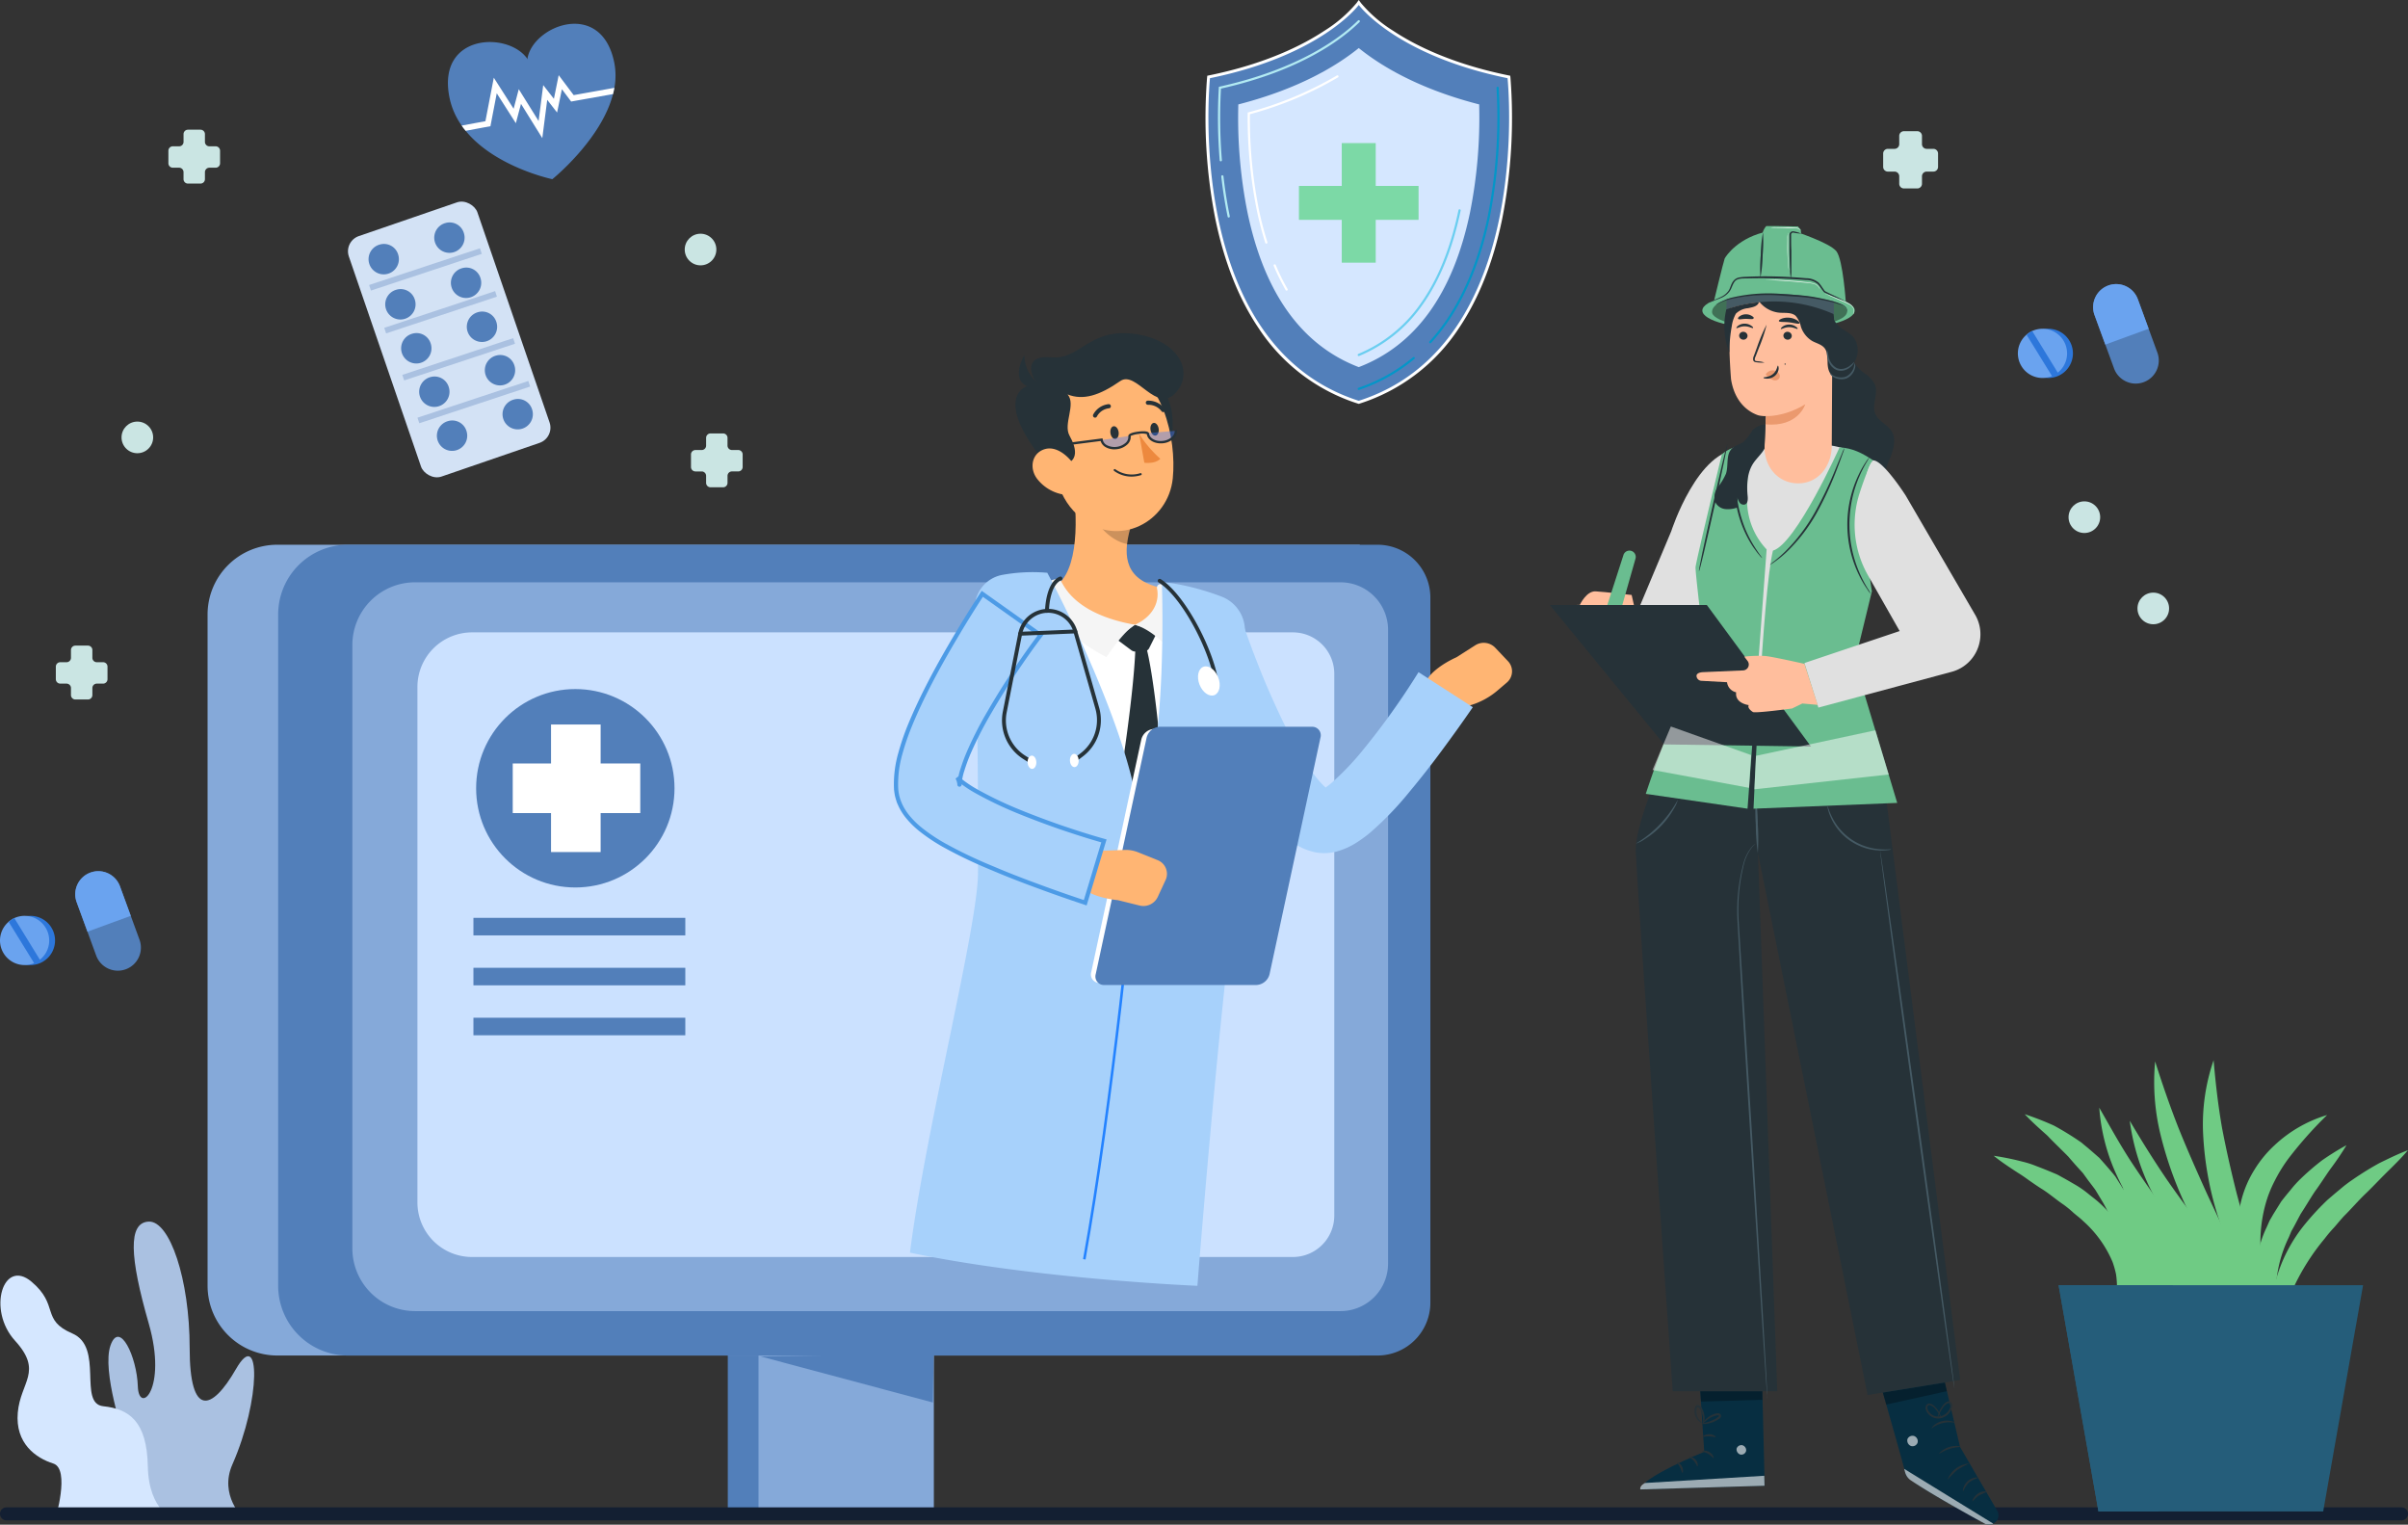 <svg xmlns="http://www.w3.org/2000/svg" width="570.002" height="360.852" viewBox="0 0 570.002 360.852">
  <rect x="0" y="0" width="570.002" height="360.852" fill="#333333" stroke="none"/>
  <g id="occucare_ecuador_1" transform="translate(2014.004 -1606.776)">
    <g id="Occucare_Brunei_1" transform="translate(408 1565.687)">
      <g id="Occucare_Spain_3" transform="translate(-2422 46.717)">
        <g id="Group_276258" data-name="Group 276258">
          <g id="Group_276243" data-name="Group 276243" transform="translate(49.132 123.295)">
            <g id="Group_276241" data-name="Group 276241">
              <g id="Group_276240" data-name="Group 276240">
                <g id="Group_276237" data-name="Group 276237">
                  <path id="Path_98498" data-name="Path 98498" d="M269.215,417.6h-41.5V364.781l41.8,9.483Z" transform="translate(-104.573 -187.225)" fill="#527fba"/>
                  <rect id="Rectangle_151468" data-name="Rectangle 151468" width="41.504" height="52.823" transform="translate(130.414 177.556)" fill="#85a9d9"/>
                  <path id="Rectangle_151469" data-name="Rectangle 151469" d="M16.508,0H272.741V191.889H16.508A16.508,16.508,0,0,1,0,175.381V16.508A16.508,16.508,0,0,1,16.508,0Z" fill="#85a9d9"/>
                  <path id="Rectangle_151470" data-name="Rectangle 151470" d="M16.508,0H260.227a12.514,12.514,0,0,1,12.514,12.514V179.375a12.514,12.514,0,0,1-12.514,12.514H16.508A16.508,16.508,0,0,1,0,175.381V16.508A16.508,16.508,0,0,1,16.508,0Z" transform="translate(16.709)" fill="#527fba"/>
                  <path id="Rectangle_151471" data-name="Rectangle 151471" d="M14.839,0H233.912a11.249,11.249,0,0,1,11.249,11.249V161.236a11.249,11.249,0,0,1-11.249,11.249H14.839A14.839,14.839,0,0,1,0,157.646V14.839A14.839,14.839,0,0,1,14.839,0Z" transform="translate(34.273 8.894)" fill="#85a9d9"/>
                  <path id="Rectangle_151472" data-name="Rectangle 151472" d="M12.925,0H207.231a9.8,9.8,0,0,1,9.8,9.8V138.031a9.8,9.8,0,0,1-9.8,9.8H12.925A12.925,12.925,0,0,1,0,134.9V12.925A12.925,12.925,0,0,1,12.925,0Z" transform="translate(49.674 20.743)" fill="#cbe1ff"/>
                  <path id="Path_98499" data-name="Path 98499" d="M235.326,379.149l40.83,10.915.2-11.521Z" transform="translate(-104.48 -187.057)" fill="#527fba"/>
                  <g id="Group_276236" data-name="Group 276236" transform="translate(63.57 34.159)">
                    <circle id="Ellipse_3859" data-name="Ellipse 3859" cx="23.479" cy="23.479" r="23.479" transform="translate(0 0)" fill="#527fba"/>
                    <path id="Path_98500" data-name="Path 98500" d="M207.61,240.622h-9.384V231.4h-11.74v9.224h-9.064v11.74h9.064v9.224h11.74v-9.224h9.384Z" transform="translate(-168.757 -223.013)" fill="#fff"/>
                  </g>
                  <rect id="Rectangle_151473" data-name="Rectangle 151473" width="50.153" height="4.153" transform="translate(62.931 88.306)" fill="#527fba"/>
                  <rect id="Rectangle_151474" data-name="Rectangle 151474" width="50.153" height="4.153" transform="translate(62.931 100.125)" fill="#527fba"/>
                  <rect id="Rectangle_151475" data-name="Rectangle 151475" width="50.153" height="4.153" transform="translate(62.931 111.945)" fill="#527fba"/>
                </g>
              </g>
            </g>
          </g>
          <g id="Group_276244" data-name="Group 276244" transform="translate(13.214 9.07)">
            <path id="Path_98524" data-name="Path 98524" d="M419.165,174.5H417.68a1.048,1.048,0,0,1-1.048-1.048v-1.834a1.048,1.048,0,0,0-1.048-1.048h-2.97a1.048,1.048,0,0,0-1.048,1.048v1.834a1.048,1.048,0,0,1-1.048,1.048h-1.485a1.049,1.049,0,0,0-1.049,1.048v2.97a1.048,1.048,0,0,0,1.049,1.048h1.485a1.049,1.049,0,0,1,1.048,1.049v1.659a1.048,1.048,0,0,0,1.048,1.048h2.97a1.048,1.048,0,0,0,1.048-1.048v-1.659a1.049,1.049,0,0,1,1.048-1.049h1.486a1.048,1.048,0,0,0,1.048-1.048v-2.97a1.048,1.048,0,0,0-1.049-1.048Z" transform="translate(-93.158 -122.915)" fill="#cae5e3"/>
            <path id="Path_98525" data-name="Path 98525" d="M663.816,90.422h-1.578a1.114,1.114,0,0,1-1.114-1.114V87.36a1.113,1.113,0,0,0-1.113-1.114h-3.156a1.113,1.113,0,0,0-1.114,1.114v1.949a1.114,1.114,0,0,1-1.114,1.114H653.05a1.114,1.114,0,0,0-1.114,1.114v3.156a1.114,1.114,0,0,0,1.114,1.114h1.578a1.114,1.114,0,0,1,1.114,1.113v1.764a1.114,1.114,0,0,0,1.114,1.114h3.156a1.114,1.114,0,0,0,1.113-1.114V96.919a1.114,1.114,0,0,1,1.114-1.113h1.578a1.114,1.114,0,0,0,1.114-1.114V91.536a1.114,1.114,0,0,0-1.115-1.114Z" transform="translate(-219.387 -69.893)" fill="#cae5e3"/>
            <path id="Path_98526" data-name="Path 98526" d="M64.92,296.892H63.435a1.048,1.048,0,0,1-1.048-1.048V294.01a1.048,1.048,0,0,0-1.048-1.048h-2.97a1.048,1.048,0,0,0-1.048,1.048v1.834a1.048,1.048,0,0,1-1.048,1.048H54.787a1.049,1.049,0,0,0-1.048,1.049v2.969a1.048,1.048,0,0,0,1.048,1.048h1.486a1.049,1.049,0,0,1,1.048,1.049v1.659a1.048,1.048,0,0,0,1.048,1.048h2.97a1.048,1.048,0,0,0,1.048-1.048v-1.659a1.049,1.049,0,0,1,1.048-1.049H64.92a1.048,1.048,0,0,0,1.048-1.048v-2.969a1.048,1.048,0,0,0-1.048-1.049Z" transform="translate(-53.739 -154.862)" fill="#cae5e3"/>
            <path id="Path_98528" data-name="Path 98528" d="M161.449,394.078h-1.485a1.049,1.049,0,0,1-1.049-1.048V391.2a1.049,1.049,0,0,0-1.048-1.049H154.9a1.049,1.049,0,0,0-1.049,1.049v1.834a1.048,1.048,0,0,1-1.048,1.048h-1.485a1.048,1.048,0,0,0-1.048,1.048v2.97a1.048,1.048,0,0,0,1.048,1.048H152.8a1.048,1.048,0,0,1,1.048,1.048v1.659A1.049,1.049,0,0,0,154.9,402.9h2.969a1.049,1.049,0,0,0,1.048-1.049v-1.659a1.049,1.049,0,0,1,1.049-1.048h1.485A1.048,1.048,0,0,0,162.5,398.1v-2.97a1.048,1.048,0,0,0-1.051-1.052Z" transform="translate(0.078 -302.27)" fill="#cae5e3"/>
            <path id="Path_98529" data-name="Path 98529" d="M89.536,138.464H88.052A1.049,1.049,0,0,1,87,137.416v-1.834a1.048,1.048,0,0,0-1.048-1.048H82.986a1.049,1.049,0,0,0-1.049,1.048v1.834a1.048,1.048,0,0,1-1.048,1.048H79.4a1.049,1.049,0,0,0-1.049,1.049v2.969A1.049,1.049,0,0,0,79.4,143.53h1.485a1.049,1.049,0,0,1,1.048,1.049v1.659a1.049,1.049,0,0,0,1.049,1.048h2.969A1.048,1.048,0,0,0,87,146.239V144.58a1.049,1.049,0,0,1,1.049-1.049h1.485a1.048,1.048,0,0,0,1.048-1.048v-2.969A1.049,1.049,0,0,0,89.536,138.464Z" transform="translate(-51.708 -118.536)" fill="#cae5e3"/>
            <circle id="Ellipse_3864" data-name="Ellipse 3864" cx="3.743" cy="3.743" r="3.743" transform="translate(15.55 85.081)" fill="#cae5e3"/>
            <circle id="Ellipse_3865" data-name="Ellipse 3865" cx="3.743" cy="3.743" r="3.743" transform="translate(148.865 40.617)" fill="#cae5e3"/>
            <path id="Path_98530" data-name="Path 98530" d="M378.485,132.967a3.743,3.743,0,1,1-3.742-3.742,3.743,3.743,0,0,1,3.742,3.742Z" transform="translate(-88.509 -117.891)" fill="#cae5e3"/>
            <circle id="Ellipse_3866" data-name="Ellipse 3866" cx="3.743" cy="3.743" r="3.743" transform="translate(492.747 125.559)" fill="#cae5e3"/>
            <circle id="Ellipse_3867" data-name="Ellipse 3867" cx="3.743" cy="3.743" r="3.743" transform="translate(476.433 103.961)" fill="#cae5e3"/>
            <circle id="Ellipse_3868" data-name="Ellipse 3868" cx="3.743" cy="3.743" r="3.743" transform="translate(320.5 0)" fill="#cae5e3"/>
          </g>
          <g id="Group_276256" data-name="Group 276256">
            <g id="Group_276250" data-name="Group 276250" transform="translate(81.339 41.039)">
              <rect id="Rectangle_151491" data-name="Rectangle 151491" width="32.166" height="60.169" rx="3.805" transform="matrix(0.946, -0.325, 0.325, 0.946, 0, 10.442)" fill="#d3e2f5"/>
              <rect id="Rectangle_151492" data-name="Rectangle 151492" width="27.642" height="1.386" transform="translate(6.027 20.785) rotate(-18.319)" fill="#aac1e1"/>
              <rect id="Rectangle_151493" data-name="Rectangle 151493" width="27.642" height="1.386" transform="translate(9.613 30.918) rotate(-18.319)" fill="#aac1e1"/>
              <rect id="Rectangle_151494" data-name="Rectangle 151494" width="27.642" height="1.386" transform="translate(13.888 42.055) rotate(-18.319)" fill="#aac1e1"/>
              <rect id="Rectangle_151495" data-name="Rectangle 151495" width="27.642" height="1.386" transform="translate(17.474 52.189) rotate(-18.319)" fill="#aac1e1"/>
              <path id="Path_98532" data-name="Path 98532" d="M106.4,109.559a3.59,3.59,0,1,1-4.331-2.424,3.511,3.511,0,0,1,4.331,2.424Z" transform="translate(-93.478 -95.935)" fill="#527fba"/>
              <path id="Path_98533" data-name="Path 98533" d="M124.1,103.763a3.59,3.59,0,1,1-4.331-2.424,3.511,3.511,0,0,1,4.331,2.424Z" transform="translate(-95.628 -95.231)" fill="#527fba"/>
              <path id="Path_98534" data-name="Path 98534" d="M110.893,121.723a3.59,3.59,0,1,1-4.331-2.425,3.511,3.511,0,0,1,4.331,2.425Z" transform="translate(-94.023 -97.413)" fill="#527fba"/>
              <path id="Path_98535" data-name="Path 98535" d="M128.586,115.927a3.59,3.59,0,1,1-4.331-2.425A3.512,3.512,0,0,1,128.586,115.927Z" transform="translate(-96.173 -96.709)" fill="#527fba"/>
              <path id="Path_98536" data-name="Path 98536" d="M115.179,133.572a3.59,3.59,0,1,1-4.332-2.424,3.511,3.511,0,0,1,4.332,2.424Z" transform="translate(-94.544 -98.853)" fill="#527fba"/>
              <path id="Path_98537" data-name="Path 98537" d="M132.872,127.776a3.59,3.59,0,1,1-4.332-2.424,3.511,3.511,0,0,1,4.332,2.424Z" transform="translate(-96.694 -98.149)" fill="#527fba"/>
              <path id="Path_98538" data-name="Path 98538" d="M120.037,145.273a3.59,3.59,0,1,1-4.331-2.424,3.512,3.512,0,0,1,4.331,2.424Z" transform="translate(-95.134 -100.275)" fill="#527fba"/>
              <path id="Path_98539" data-name="Path 98539" d="M137.73,139.477a3.59,3.59,0,1,1-4.331-2.424A3.511,3.511,0,0,1,137.73,139.477Z" transform="translate(-97.284 -99.57)" fill="#527fba"/>
              <path id="Path_98540" data-name="Path 98540" d="M124.811,157.119a3.59,3.59,0,1,1-4.332-2.424,3.511,3.511,0,0,1,4.332,2.424Z" transform="translate(-95.714 -101.714)" fill="#527fba"/>
              <path id="Path_98541" data-name="Path 98541" d="M142.5,151.323a3.59,3.59,0,1,1-4.332-2.425,3.511,3.511,0,0,1,4.332,2.425Z" transform="translate(-97.864 -101.01)" fill="#527fba"/>
            </g>
            <g id="Group_276252" data-name="Group 276252" transform="translate(0 200.56)">
              <path id="Path_98542" data-name="Path 98542" d="M67.923,258.4a5.822,5.822,0,1,1-5.822-5.822,5.822,5.822,0,0,1,5.822,5.822Z" transform="translate(-54.895 -242.006)" fill="#2d77db"/>
              <path id="Path_98543" data-name="Path 98543" d="M66.348,258.4a5.79,5.79,0,0,1-2.42,4.716,5.149,5.149,0,0,1-1.381.741,5.6,5.6,0,0,1-2.021.365,5.817,5.817,0,0,1-4.051-10,5.685,5.685,0,0,1,1.272-.948,5.833,5.833,0,0,1,8.6,5.123Z" transform="translate(-54.704 -242.006)" fill="#6aa3ef"/>
              <path id="Path_98544" data-name="Path 98544" d="M64.58,263.271a5.121,5.121,0,0,1-1.391.762l-6.113-9.916a5.774,5.774,0,0,1,1.281-.976Z" transform="translate(-54.992 -242.074)" fill="#2d77db"/>
              <g id="Group_276251" data-name="Group 276251" transform="translate(17.809)">
                <path id="Path_98545" data-name="Path 98545" d="M85.565,244.126l4.645,12.692a5.461,5.461,0,0,1-10.256,3.753L75.31,247.878a5.46,5.46,0,1,1,10.256-3.752Z" transform="translate(-74.977 -240.544)" fill="#527fba"/>
                <path id="Path_98546" data-name="Path 98546" d="M85.565,244.126l2.556,6.982-10.256,3.753-2.556-6.983a5.46,5.46,0,1,1,10.256-3.752Z" transform="translate(-74.977 -240.544)" fill="#6aa3ef"/>
              </g>
            </g>
            <g id="Group_276255" data-name="Group 276255" transform="translate(106.026)">
              <path id="Path_98552" data-name="Path 98552" d="M606.116,85.716c-.049.243-.1.494-.153.737a1.111,1.111,0,0,1-.035.16c-.042.194-.091.389-.139.577-2.768,10.814-14.362,20.147-14.362,20.147s-13.485-2.81-20.523-11.455c-.174-.2-.334-.41-.494-.618a.746.746,0,0,0-.062-.076c-.133-.181-.257-.362-.383-.543a17.526,17.526,0,0,1-2.941-6.9c-2.823-15.021,14.249-15.39,18.575-8.762l-.048-.271c1.391-7.817,17.511-14.007,20.537,1.05a16.022,16.022,0,0,1,.028,5.954Z" transform="translate(-566.711 -70.555)" fill="#527fba"/>
              <path id="Path_98553" data-name="Path 98553" d="M576.763,96.972l-.083.431-5.765,1.071-.063-.076Z" transform="translate(-567.214 -73.765)" fill="#ff969c"/>
              <path id="Path_98554" data-name="Path 98554" d="M579.236,87.171l4.548,7.114-.723.174L578.325,95.6l-.744.181Z" transform="translate(-568.032 -72.574)" fill="#527fba"/>
              <path id="Path_98555" data-name="Path 98555" d="M584.642,95.267l.1-.021-.035.125Z" transform="translate(-568.89 -73.555)" fill="#ff969c"/>
              <path id="Path_98556" data-name="Path 98556" d="M585.935,90.148l2.267,3.644-.709.174-1.975.473-.765.188Z" transform="translate(-568.903 -72.936)" fill="#527fba"/>
              <path id="Path_98557" data-name="Path 98557" d="M591.2,93.583l.716-.174-.633,4.952-2.6-4.173.716-.174Z" transform="translate(-569.381 -73.332)" fill="#527fba"/>
              <path id="Path_98558" data-name="Path 98558" d="M592.854,89.055l2.427,3.123-.737.181-1.453.348-.73.174Z" transform="translate(-569.828 -72.803)" fill="#527fba"/>
              <path id="Path_98559" data-name="Path 98559" d="M609.449,88.524l-8.784,2.114-4.221,1.022-.751.181,1.134-5.557L599.7,90.11l9.785-1.746Z" transform="translate(-570.233 -72.466)" fill="#527fba"/>
              <path id="Path_98560" data-name="Path 98560" d="M606.378,88.3c-.042.194-.091.389-.139.577L597.6,90.413l-1.273.23-2.191-2.928-.758,3.72L593,93.24l-1.127-1.446-1.21-1.558-.243,1.906L589.5,99.3l-3.749-6.03-1.293-2.086-.682,2.559-.536,2.024-1.05-1.641-3.471-5.439-1.265,6.579-.23,1.21-5.869,1.092c-.174-.2-.334-.41-.494-.618l-.062-.076c-.133-.181-.257-.362-.383-.543l5.62-1.043L578.018,85l4.694,7.35,1.217-4.631,3.248,5.209,1.446,2.323.355-2.754.737-5.744L592.247,90l1.133-5.6,3.547,4.722,9.639-1.724c-.049.243-.1.494-.153.737Z" transform="translate(-567.161 -72.237)" fill="#fff"/>
            </g>
            <g id="Group_276260" data-name="Group 276260" transform="translate(477.655 61.611)">
              <path id="Path_98542-2" data-name="Path 98542" d="M67.923,258.4a5.822,5.822,0,1,1-5.822-5.822,5.822,5.822,0,0,1,5.822,5.822Z" transform="translate(-54.895 -242.006)" fill="#2d77db"/>
              <path id="Path_98543-2" data-name="Path 98543" d="M66.348,258.4a5.79,5.79,0,0,1-2.42,4.716,5.149,5.149,0,0,1-1.381.741,5.6,5.6,0,0,1-2.021.365,5.817,5.817,0,0,1-4.051-10,5.685,5.685,0,0,1,1.272-.948,5.833,5.833,0,0,1,8.6,5.123Z" transform="translate(-54.704 -242.006)" fill="#6aa3ef"/>
              <path id="Path_98544-2" data-name="Path 98544" d="M64.58,263.271a5.121,5.121,0,0,1-1.391.762l-6.113-9.916a5.774,5.774,0,0,1,1.281-.976Z" transform="translate(-54.992 -242.074)" fill="#2d77db"/>
              <g id="Group_276251-2" data-name="Group 276251" transform="translate(17.809)">
                <path id="Path_98545-2" data-name="Path 98545" d="M85.565,244.126l4.645,12.692a5.461,5.461,0,0,1-10.256,3.753L75.31,247.878a5.46,5.46,0,1,1,10.256-3.752Z" transform="translate(-74.977 -240.544)" fill="#527fba"/>
                <path id="Path_98546-2" data-name="Path 98546" d="M85.565,244.126l2.556,6.982-10.256,3.753-2.556-6.983a5.46,5.46,0,1,1,10.256-3.752Z" transform="translate(-74.977 -240.544)" fill="#6aa3ef"/>
              </g>
            </g>
          </g>
          <g id="Group_276257" data-name="Group 276257" transform="translate(0.092 283.487)">
            <path id="Path_98561" data-name="Path 98561" d="M85.873,348.768s-5.381-15.714-3.228-21.741,6.242,2.8,6.457,9.687,7.1.861,2.583-14.853-4.951-23.894,0-24.109,9.687,13.561,9.687,29.921,5.166,15.068,10.978,4.951,5.9,7.273-.861,22.6c-3.229,7.319,2.583,12.7,2.583,12.7H93.408Z" transform="translate(-56.574 -297.749)" fill="#aac1e1"/>
            <path id="Path_98562" data-name="Path 98562" d="M51.742,377.249H80.156s-6.243-1.938-6.458-12.7-4.52-13.561-10.548-14.207.215-13.992-7.319-17.221-3.014-6.673-9.687-12.27S35.6,327.523,42.27,334.842s1.292,9.687.646,17.005,4.3,10.763,8.4,12.055S51.742,377.249,51.742,377.249Z" transform="translate(-38.802 -306.641)" fill="#d5e7ff"/>
          </g>
        </g>
        <path id="Path_97857" data-name="Path 97857" d="M648.5,1852.33H81.5a1.525,1.525,0,0,0-1.5,1.537h0a1.525,1.525,0,0,0,1.5,1.537h567a1.538,1.538,0,0,0,0-3.075Z" transform="translate(-80.003 -1501.205)" fill="#131f32"/>
      </g>
      <g id="Layer_6" data-name="Layer 6" transform="translate(-2136.648 41.089)">
        <g id="Group_17833" data-name="Group 17833">
          <g id="Group_17821" data-name="Group 17821">
            <path id="Path_196323" data-name="Path 196323" d="M739.77,273.243a43.705,43.705,0,0,1-23.3-17.7c-4.679-6.925-8.111-15.587-10.2-25.746a123.51,123.51,0,0,1-1.956-33.275l.026-.254.25-.051c26.034-5.32,34.922-17.076,35.007-17.194l.281-.382.281.382c.087.118,8.975,11.874,35.007,17.194l.25.051.026.254a123.326,123.326,0,0,1-1.956,33.275c-2.091,10.158-5.523,18.82-10.2,25.746a43.7,43.7,0,0,1-23.3,17.7l-.106.033Z" transform="translate(-703.596 -178.053)" fill="#527fba"/>
            <path id="Path_196324" data-name="Path 196324" d="M739.155,178.014s8.721,11.914,35.22,17.329c0,0,6.541,63-35.22,76.356-41.761-13.357-35.22-76.356-35.22-76.356C730.435,189.928,739.155,178.014,739.155,178.014Zm0-1.173-.56.763h0a31.989,31.989,0,0,1-7.577,6.519c-4.955,3.283-13.7,7.776-27.222,10.54l-.5.1-.055.506a123.758,123.758,0,0,0,1.96,33.381c2.1,10.2,5.55,18.907,10.254,25.87a44.046,44.046,0,0,0,23.485,17.839l.212.068.212-.068a44.05,44.05,0,0,0,23.485-17.839c4.706-6.964,8.156-15.667,10.256-25.869a123.768,123.768,0,0,0,1.96-33.381l-.053-.508-.5-.1c-13.525-2.764-22.269-7.257-27.221-10.54a32.021,32.021,0,0,1-7.577-6.519l-.562-.763Z" transform="translate(-702.875 -176.84)" fill="#fff"/>
          </g>
          <g id="Group_17824" data-name="Group 17824" transform="translate(36.018 20.5)">
            <g id="Group_17822" data-name="Group 17822" transform="translate(16.919)">
              <path id="Path_196325" data-name="Path 196325" d="M865.545,300.487a.261.261,0,0,1-.192-.437,45.389,45.389,0,0,0,4.1-5.206c4.429-6.535,7.693-14.76,9.7-24.446a121.046,121.046,0,0,0,2.076-30.388.262.262,0,0,1,.522-.033,121.482,121.482,0,0,1-2.086,30.527c-2.021,9.753-5.313,18.041-9.779,24.633a45.859,45.859,0,0,1-4.153,5.266A.26.26,0,0,1,865.545,300.487Z" transform="translate(-865.283 -239.731)" fill="#0396c8"/>
            </g>
            <g id="Group_17823" data-name="Group 17823" transform="translate(0 63.99)">
              <path id="Path_196326" data-name="Path 196326" d="M813.639,443.847a.261.261,0,0,1-.084-.508,40.039,40.039,0,0,0,12.913-7.23.261.261,0,1,1,.335.4,40.547,40.547,0,0,1-13.081,7.324.256.256,0,0,1-.083.014Z" transform="translate(-813.377 -436.048)" fill="#0396c8"/>
            </g>
          </g>
          <g id="Group_17827" data-name="Group 17827" transform="translate(2.949 4.782)">
            <g id="Group_17825" data-name="Group 17825" transform="translate(0.781 36.7)">
              <path id="Path_196327" data-name="Path 196327" d="M716.082,314.1a.261.261,0,0,1-.255-.208c-.626-3.023-1.133-6.219-1.506-9.5a.261.261,0,1,1,.519-.059c.371,3.265.875,6.445,1.5,9.453a.261.261,0,0,1-.2.308A.266.266,0,0,1,716.082,314.1Z" transform="translate(-714.32 -304.102)" fill="#b2ebf3"/>
            </g>
            <g id="Group_17826" data-name="Group 17826">
              <path id="Path_196328" data-name="Path 196328" d="M712.595,224.917a.261.261,0,0,1-.261-.24,124.527,124.527,0,0,1-.209-17.2l.012-.2.192-.043c18.928-4.211,28.638-11.612,32.741-15.65a.261.261,0,1,1,.366.372c-4.129,4.063-13.872,11.5-32.8,15.743a124.33,124.33,0,0,0,.22,16.934.261.261,0,0,1-.239.281Z" transform="translate(-711.923 -191.51)" fill="#b2ebf3"/>
            </g>
          </g>
          <path id="Path_196329" data-name="Path 196329" d="M755.139,287.237c-13.548-5.179-22.423-17.566-26.393-36.856a114.358,114.358,0,0,1-2.119-25.32c14.426-3.7,23.406-9.21,28.512-13.344,5.1,4.132,14.084,9.645,28.5,13.342a114.669,114.669,0,0,1-2.185,25.678C777.45,269.824,768.6,282.091,755.139,287.237Z" transform="translate(-718.859 -200.349)" fill="#d5e7ff"/>
          <g id="Group_17830" data-name="Group 17830" transform="translate(9.981 17.836)">
            <g id="Group_17828" data-name="Group 17828" transform="translate(6.133 44.706)">
              <path id="Path_196330" data-name="Path 196330" d="M755.394,374.962a.26.26,0,0,1-.227-.13,51.858,51.858,0,0,1-2.837-5.754.261.261,0,0,1,.481-.2,51.216,51.216,0,0,0,2.809,5.7.261.261,0,0,1-.226.391Z" transform="translate(-752.309 -368.716)" fill="#fff"/>
            </g>
            <g id="Group_17829" data-name="Group 17829">
              <path id="Path_196331" data-name="Path 196331" d="M737.914,271.389a.261.261,0,0,1-.249-.183,79.881,79.881,0,0,1-2.062-7.983,110.6,110.6,0,0,1-2.1-22.66v-.2l.19-.053a83.876,83.876,0,0,0,20.915-8.718.261.261,0,1,1,.27.447,84.278,84.278,0,0,1-20.856,8.72,109.969,109.969,0,0,0,2.092,22.353,79.107,79.107,0,0,0,2.049,7.93.283.283,0,0,1-.249.347Z" transform="translate(-733.495 -231.561)" fill="#fff"/>
            </g>
          </g>
          <g id="Group_17831" data-name="Group 17831" transform="translate(36.019 49.53)">
            <path id="Path_196332" data-name="Path 196332" d="M813.639,363.528a.261.261,0,0,1-.1-.5,33.726,33.726,0,0,0,14.606-11.708c4.136-5.737,7.2-13.243,9.1-22.315a.261.261,0,1,1,.511.107c-1.92,9.144-5.012,16.719-9.192,22.513a34.239,34.239,0,0,1-14.831,11.885.259.259,0,0,1-.1.02Z" transform="translate(-813.378 -328.796)" fill="#6acef0"/>
          </g>
          <g id="Group_17832" data-name="Group 17832" transform="translate(22.119 33.86)">
            <path id="Path_196333" data-name="Path 196333" d="M799.223,291.36h-10.14V281.221h-7.709V291.36H771.235v7.709h10.139v10.139h7.709V299.069h10.14Z" transform="translate(-771.072 -281.058)" fill="#7cd9a6"/>
            <path id="Path_196334" data-name="Path 196334" d="M788.908,309.034h-8.035V298.895H770.734V290.86h10.139V280.721h8.035V290.86h10.14v8.035h-10.14Zm-7.709-.326h7.383V298.569h10.14v-7.383h-10.14V281.047H781.2v10.139H771.06v7.383H781.2Z" transform="translate(-770.734 -280.721)" fill="#7cd9a6"/>
          </g>
        </g>
      </g>
      <g id="Group_297982" data-name="Group 297982" transform="translate(-2209.912 119.939)">
        <path id="Path_102054" data-name="Path 102054" d="M205.551,128.7c13.448-1.582,26.824-.517,40.248,2.086a10.726,10.726,0,0,1,8.615,9.256c1.455,12.852,3.115,41.664-3.368,84.64L196.1,220.056c-.115-7.8,5.435-43.327.85-80.208a9.862,9.862,0,0,1,8.6-11.148Z" transform="translate(-175.665 -69.081)" fill="#fff"/>
        <path id="Path_102055" data-name="Path 102055" d="M221.6,138.3l-1.97,3.939a1.223,1.223,0,0,1-1.031.674l-2.125.109a1.632,1.632,0,0,1-1.061-.322l-3.666-2.727,4.527-3.294Z" transform="translate(-159.711 -67.666)" fill="#263238"/>
        <path id="Path_102056" data-name="Path 102056" d="M214.135,141.221a3.536,3.536,0,0,1,2.48-.2c1.734,6.1,3.632,23.616,3.821,31.36-5.25,15.3-6.966,16.849-6.966,16.849l-2.67-18.42S213.789,151.985,214.135,141.221Z" transform="translate(-157.452 -66.983)" fill="#263238"/>
        <path id="Path_102057" data-name="Path 102057" d="M213.422,105.795c1.255,7.578,2.32,21.431-3.108,26.324,3.98,4.179,9.2,9.025,18.148,9.572s7.567-5.651,5.3-8.963c-8.353-2.226-7.95-8.458-6.31-14.278Z" transform="translate(-171.903 -72.677)" fill="#ffb573"/>
        <path id="Path_102058" data-name="Path 102058" d="M216.88,127.962a10.925,10.925,0,0,1,1.973-.64.773.773,0,0,1,.864.358c.868,1.469,3.5,8.009,17.6,10.524-2.316,1.369-5.4,5.63-6.736,7.665-4.229-2.194-15.236-8.763-14.184-17.257a.846.846,0,0,1,.483-.65Z" transform="translate(-180.757 -69.188)" fill="#f5f5f5"/>
        <path id="Path_102059" data-name="Path 102059" d="M211.488,129.4a.82.82,0,0,1,.952-.976,11.826,11.826,0,0,1,1.441.391.983.983,0,0,1,.3.172c1.08,1,6.972,9.5,1.457,16.385-1.226-1.867-5.171-6.116-9.366-7.353C210.238,136.227,212.2,132.9,211.488,129.4Z" transform="translate(-149.708 -69.007)" fill="#f5f5f5"/>
        <path id="Path_102060" data-name="Path 102060" d="M217.547,110.238l8.3,7.485a24.268,24.268,0,0,0-.847,4.14c-3.2-.547-7.509-4.188-7.751-7.559a11.318,11.318,0,0,1,.3-4.066Z" transform="translate(-170.309 -71.956)" opacity="0.2"/>
        <path id="Path_102061" data-name="Path 102061" d="M214.2,86.188c7.155,2.8,7.628,8.682,6.92,15.12s-7.642,2.172-9.194-1.84S204.281,82.312,214.2,86.188Z" transform="translate(-155.869 -75.973)" fill="#263238"/>
        <path id="Path_102062" data-name="Path 102062" d="M208.772,99.433c1.987,10.122,2.642,16.137,8.439,20.8,8.721,7.012,20.548.951,21.591-9.492.938-9.4-2.47-24.373-12.889-27.325C215.647,80.506,206.784,89.31,208.772,99.433Z" transform="translate(-173.28 -76.399)" fill="#ffb573"/>
        <path id="Path_102063" data-name="Path 102063" d="M214.07,108.719c8.523.452,6.715-4.39,5.166-7.166s1.613-7.362-.452-9.75c3.68,1.463,7.545.258,12.462-3.164,3.816-2.657,8.588,7.979,13.237,2.646,4.391-5.036.311-12.624-10.235-13.849s-12.471,6.249-19.4,5.585-4.52,5.037-3.164,6.2C205.87,89.607,202.706,95.16,214.07,108.719Z" transform="translate(-178.162 -77.3)" fill="#263238"/>
        <path id="Path_102064" data-name="Path 102064" d="M240.759,89.2a8.509,8.509,0,0,1-4.424-7.424C234.076,85.813,234.328,90.391,240.759,89.2Z" transform="translate(-205.948 -76.573)" fill="#263238"/>
        <path id="Path_102065" data-name="Path 102065" d="M220.365,106.658a7.006,7.006,0,0,1-5.322-1.256.241.241,0,1,1,.306-.373,6.717,6.717,0,0,0,5.916.918.253.253,0,0,1,.309.164.238.238,0,0,1-.156.3A7.937,7.937,0,0,1,220.365,106.658Z" transform="translate(-163.424 -72.81)" fill="#263238"/>
        <path id="Path_102066" data-name="Path 102066" d="M228.566,107.987a10,10,0,0,0,6.5,3.747c3.389.434,4.51-2.717,3.087-5.659-1.281-2.648-4.586-6.065-7.756-5.143C227.276,101.84,226.617,105.456,228.566,107.987Z" transform="translate(-195.141 -73.491)" fill="#ffb573"/>
        <path id="Path_102069" data-name="Path 102069" d="M219.653,97.864c.112.83.637,1.454,1.174,1.394s.882-.781.771-1.611-.637-1.454-1.174-1.394S219.541,97.035,219.653,97.864Z" transform="translate(-168.896 -74.225)" fill="#263238"/>
        <path id="Path_102070" data-name="Path 102070" d="M211.492,97.188c.112.83.637,1.454,1.174,1.394s.882-.781.771-1.611-.637-1.454-1.174-1.394S211.38,96.359,211.492,97.188Z" transform="translate(-151.25 -74.335)" fill="#263238"/>
        <path id="Path_102071" data-name="Path 102071" d="M211.158,97.842a29.049,29.049,0,0,0,5,5.854c-1.231,1.3-3.785.938-3.785.938Z" transform="translate(-153.592 -73.967)" fill="#ed893e"/>
        <g id="Group_297616" data-name="Group 297616" transform="translate(34.555 22.915)">
          <path id="Path_102072" data-name="Path 102072" d="M214.7,97.181c.171,1.323-1.188,2.43-3.015,2.665s-3.549-.787-3.72-2.109" transform="translate(-182.989 -96.989)" fill="#407bff" opacity="0.4"/>
          <path id="Path_102073" data-name="Path 102073" d="M224.111,98.241c.25,1.311-1.039,2.5-2.849,2.842s-3.591-.572-3.84-1.882" transform="translate(-203.407 -96.817)" fill="#407bff" opacity="0.4"/>
          <path id="Path_102074" data-name="Path 102074" d="M224.872,101.6a5.179,5.179,0,0,0,.625-.04,4.322,4.322,0,0,0,2.4-1.077,2.4,2.4,0,0,0,.838-2.058,5.945,5.945,0,0,1,1.865-.468,4.069,4.069,0,0,1,1.962.042c.163,1.411,1.927,2.394,3.9,2.15a4.326,4.326,0,0,0,2.406-1.077,2.393,2.393,0,0,0,.837-2.057l-.554.07a1.856,1.856,0,0,1-.666,1.579,3.749,3.749,0,0,1-2.093.929c-1.664.221-3.153-.559-3.3-1.727-.083-.645-1.435-.607-2.555-.464s-2.438.45-2.356,1.1a1.858,1.858,0,0,1-.665,1.579,4.01,4.01,0,0,1-4.354.56,1.858,1.858,0,0,1-1.044-1.359L222.086,99l-14.349,1.843.072.557,13.813-1.776a2.476,2.476,0,0,0,1.275,1.5,4.152,4.152,0,0,0,1.975.476Z" transform="translate(-207.737 -97.016)" fill="#263238"/>
        </g>
        <path id="Path_102075" data-name="Path 102075" d="M221.717,94.948a.5.5,0,0,1-.424-.742,4.686,4.686,0,0,1,3.658-2.451.5.5,0,0,1,.517.471.474.474,0,0,1-.451.509h0a3.745,3.745,0,0,0-2.875,1.973.473.473,0,0,1-.425.24Z" transform="translate(-174.604 -74.955)" fill="#263238"/>
        <path id="Path_102076" data-name="Path 102076" d="M214.327,93.751a.5.5,0,0,1-.428-.182,3.94,3.94,0,0,0-3.2-1.548.5.5,0,0,1-.539-.442.474.474,0,0,1,.423-.533,4.927,4.927,0,0,1,4.064,1.911.49.49,0,0,1-.059.689.476.476,0,0,1-.261.1Z" transform="translate(-151.021 -75.071)" fill="#263238"/>
        <path id="Path_102078" data-name="Path 102078" d="M147.258,143.787l4.457-2.838a3.755,3.755,0,0,1,4.719.547l3.043,3.209a3.484,3.484,0,0,1-.3,5.079L157,151.641a17.682,17.682,0,0,1-6.469,3.505l-6.567,1.936-4.307-4.625C138.376,147.583,147.258,143.787,147.258,143.787Z" transform="translate(-14.61 -67.069)" fill="#ffb573"/>
        <g id="Group_297619" data-name="Group 297619" transform="translate(66.249 68.742)">
          <g id="Group_297617" data-name="Group 297617">
            <path id="Path_102079" data-name="Path 102079" d="M147.512,142.254c1.626,3.975,3.221,7.667,4.956,11.449,1.732,3.751,3.5,7.5,5.431,11.21s4.01,7.394,6.355,11.085c1.187,1.843,2.455,3.682,3.91,5.524a35.032,35.032,0,0,0,5.35,5.543,18.869,18.869,0,0,0,4.294,2.646,15.6,15.6,0,0,0,1.475.54l.81.224a12.489,12.489,0,0,0,1.238.221,11.514,11.514,0,0,0,4.236-.311,17.106,17.106,0,0,0,4.863-2.211,29.932,29.932,0,0,0,3.194-2.362,76.963,76.963,0,0,0,9.236-9.62c2.71-3.25,5.265-6.518,7.714-9.846,2.472-3.339,4.82-6.611,7.231-10.116l-12.852-8.295A174.34,174.34,0,0,1,191.521,166.7a63.7,63.7,0,0,1-7.407,7.658,15.337,15.337,0,0,1-1.636,1.2c-.435.287-.862.408-.566.3a3.191,3.191,0,0,1,1.262-.067,3.715,3.715,0,0,1,.5.087.285.285,0,0,1,.088.017c.056.022.056,0,.069.019a7.276,7.276,0,0,1-.757-.567,20.909,20.909,0,0,1-2.86-3.188c-1-1.321-1.977-2.8-2.922-4.348a106.926,106.926,0,0,1-5.256-9.93c-1.626-3.46-3.19-7-4.621-10.6-1.419-3.577-2.839-7.3-4.007-10.833Z" transform="translate(-147.512 -136.446)" fill="#a7d1fb"/>
          </g>
        </g>
        <g id="Group_297620" data-name="Group 297620" transform="translate(3.308 56.561)">
          <path id="Path_102081" data-name="Path 102081" d="M225.861,126.115c4.358,8.083,19.875,39.133,21.754,58.261,6.872-17.387,5.368-56,5.368-56,3.379.089,9.573,1.589,14.266,3.43a8.591,8.591,0,0,1,5.371,7.329,304.788,304.788,0,0,1-1.885,59.825c-4.819,37.538-9.335,95.91-9.335,95.91s-38.411-1.6-68.043-7.851c3.617-28.691,15.984-76.786,16.1-89.668.143-16.574-.241-48.979-.766-62.5a8,8,0,0,1,6.416-8.217,40.139,40.139,0,0,1,10.759-.519Z" transform="translate(-193.357 -125.965)" fill="#a7d1fb"/>
        </g>
        <path id="Path_102083" data-name="Path 102083" d="M216.32,279.53c6.669-36.8,11.963-90.812,12.394-97.313l-.6-.041c-.431,6.5-5.722,60.465-12.386,97.247Z" transform="translate(-171.451 -60.285)" fill="#2382ff"/>
        <g id="Group_297621" data-name="Group 297621" transform="translate(46.156 93.156)">
          <path id="Path_102084" data-name="Path 102084" d="M182.206,217.995h35.417a3.314,3.314,0,0,0,3.071-2.527l11.85-55.055a1.983,1.983,0,0,0-1.983-2.527H195.144a3.316,3.316,0,0,0-3.071,2.527l-11.85,55.055a1.983,1.983,0,0,0,1.983,2.527Z" transform="translate(-180.165 -157.382)" fill="#fff"/>
          <path id="Path_102085" data-name="Path 102085" d="M180.568,218.569h36.011A3.373,3.373,0,0,0,219.7,216l12.048-55.978a2.016,2.016,0,0,0-2.016-2.57h-36.01a3.372,3.372,0,0,0-3.122,2.57L178.551,216a2.016,2.016,0,0,0,2.017,2.569Z" transform="translate(-177.428 -157.452)" fill="#527fba"/>
        </g>
        <path id="Path_102086" data-name="Path 102086" d="M212.415,182.869l8.963-.335a7.693,7.693,0,0,1,3.155.549l4.626,1.858a3.486,3.486,0,0,1,1.906,4.719l-1.862,4.011a3.752,3.752,0,0,1-4.3,2.021l-5.129-1.269s-9.628-.769-9.972-5.8Z" transform="translate(-167.249 -60.228)" fill="#ffb573"/>
        <g id="Group_297624" data-name="Group 297624" transform="translate(0 61.688)">
          <g id="Group_297622" data-name="Group 297622">
            <path id="Path_102087" data-name="Path 102087" d="M243.072,130.377c-2.226,3.436-4.249,6.675-6.259,10.088-2,3.381-3.963,6.8-5.812,10.338s-3.606,7.177-5.2,11.083a57.262,57.262,0,0,0-2.12,6.267,26.31,26.31,0,0,0-1.024,7.987l.013.3.007.151a1.42,1.42,0,0,0,.019.229c.047.42.11.841.192,1.254.088.37.191.738.306,1.1s.238.643.371.964a12.917,12.917,0,0,0,1.7,2.814,20.2,20.2,0,0,0,3.225,3.212,41.784,41.784,0,0,0,5.793,3.845,108.367,108.367,0,0,0,11.07,5.273c3.655,1.56,7.312,2.977,10.982,4.315,3.684,1.368,7.288,2.624,11.106,3.9l4.426-14.642c-3.441-.957-7.039-2.123-10.509-3.308-3.48-1.221-6.925-2.512-10.274-3.893a90.639,90.639,0,0,1-9.465-4.575,27.539,27.539,0,0,1-3.685-2.453,4.1,4.1,0,0,1-.805-.8,1.318,1.318,0,0,1,.224.386c.048.1.064.167.114.3a2.238,2.238,0,0,1,.113.415,2.815,2.815,0,0,1,.089.549c0,.066,0,.076.006.052v-.027l.006-.052a13.418,13.418,0,0,1,.631-3.238,42.371,42.371,0,0,1,1.657-4.475,89.169,89.169,0,0,1,4.811-9.379c1.814-3.118,3.737-6.228,5.774-9.279,2.03-3.021,4.185-6.127,6.317-8.914Z" transform="translate(-222.645 -130.377)" fill="#a7d1fb" stroke="#4d9be6" stroke-width="1"/>
          </g>
        </g>
        <path id="Path_102089" data-name="Path 102089" d="M230.365,170.206a.461.461,0,0,0,.249-.85L228.8,168.2a9.866,9.866,0,0,1-4.413-10.3l3.647-18.485a6.256,6.256,0,0,1,12.154-.509l5.177,18.118a9.862,9.862,0,0,1-3.538,10.629l-1.714,1.3a.462.462,0,1,0,.559.736l1.713-1.3a10.78,10.78,0,0,0,3.867-11.618l-5.177-18.118a7.178,7.178,0,0,0-13.945.583l-3.648,18.485a10.782,10.782,0,0,0,4.823,11.254l1.817,1.155a.458.458,0,0,0,.243.076Z" transform="translate(-198.178 -68.19)" fill="#263238"/>
        <path id="Path_102090" data-name="Path 102090" d="M228.534,139.11h.02l13.048-.546a.46.46,0,0,0,.442-.48.488.488,0,0,0-.48-.44l-13.048.545a.461.461,0,0,0,.019.922Z" transform="translate(-199.134 -67.51)" fill="#263238"/>
        <path id="Path_102091" data-name="Path 102091" d="M231.562,135.446a.46.46,0,0,0,.46-.45c.055-2.272.728-6.355,2.9-7.248a.461.461,0,1,0-.35-.853c-3.222,1.32-3.458,7.391-3.475,8.079a.461.461,0,0,0,.45.472Z" transform="translate(-195.819 -69.259)" fill="#263238"/>
        <path id="Path_102092" data-name="Path 102092" d="M213.213,151.167a.411.411,0,0,0,.092-.009.461.461,0,0,0,.361-.543c-1.53-7.636-7.878-19.7-13.467-23.223a.462.462,0,0,0-.493.781c5.4,3.408,11.561,15.164,13.055,22.624A.461.461,0,0,0,213.213,151.167Z" transform="translate(-137.547 -69.184)" fill="#263238"/>
        <path id="Path_102093" data-name="Path 102093" d="M199.425,149.477c.725,1.848,2.3,2.959,3.522,2.48s1.62-2.365.894-4.214-2.3-2.96-3.522-2.481S198.7,147.628,199.425,149.477Z" transform="translate(-127.574 -66.292)" fill="#fff"/>
        <path id="Path_102094" data-name="Path 102094" d="M227.784,164.582c.037.868.53,1.553,1.1,1.528s1.008-.747.972-1.616-.53-1.553-1.1-1.528S227.748,163.713,227.784,164.582Z" transform="translate(-186.611 -63.402)" fill="#fff"/>
        <path id="Path_102095" data-name="Path 102095" d="M236.408,164.942c.036.868.53,1.553,1.1,1.529s1.008-.747.972-1.617-.53-1.553-1.1-1.528S236.372,164.073,236.408,164.942Z" transform="translate(-205.259 -63.343)" fill="#fff"/>
      </g>
      <g id="freepik--character-2--inject-2" transform="translate(-2055.148 94.593)">
        <path id="Path_102891" data-name="Path 102891" d="M618.74,444l4.45,18.928,8.8,15.1a2.173,2.173,0,0,1-.916,3.046h0a2.139,2.139,0,0,1-1.994,0c-3.953-2.131-18.449-10.046-18.74-11.569-.342-1.771-6.076-21.692-6.076-21.692Z" transform="translate(-526.083 -173.988)" fill="#072e41"/>
        <g id="Group_297842" data-name="Group 297842" transform="translate(83.877 294.126)" opacity="0.6">
          <path id="Path_102892" data-name="Path 102892" d="M632.039,485.17,610.92,472.18l.24.856a3.286,3.286,0,0,0,1.309,1.84c1.711,1.164,6.555,4.279,17.516,10.269a2.182,2.182,0,0,0,2.054,0Z" transform="translate(-610.92 -472.18)" fill="#fff"/>
        </g>
        <g id="Group_297843" data-name="Group 297843" transform="translate(84.617 286.31)" opacity="0.6">
          <path id="Path_102893" data-name="Path 102893" d="M613.415,463.1a1.326,1.326,0,0,1,.813,1.566,1.266,1.266,0,0,1-1.54.8,1.378,1.378,0,0,1-.856-1.652,1.309,1.309,0,0,1,1.711-.667" transform="translate(-611.784 -463.046)" fill="#fff"/>
        </g>
        <path id="Path_102894" data-name="Path 102894" d="M627.231,477.865a6.7,6.7,0,0,1,1.352-2.088,6.848,6.848,0,0,1,2.233-1.1c0-.051-.3-.137-.8-.077a3.466,3.466,0,0,0-1.711.856,3.421,3.421,0,0,0-1.027,1.634C627.129,477.557,627.18,477.865,627.231,477.865Z" transform="translate(-529.389 -178.4)" fill="#263238"/>
        <path id="Path_102895" data-name="Path 102895" d="M629.826,480.757c.12.068.6-.779,1.566-1.378a18.644,18.644,0,0,1,1.934-.856,2.422,2.422,0,0,0-2.182.419C630.04,479.67,629.706,480.731,629.826,480.757Z" transform="translate(-529.767 -178.955)" fill="#263238"/>
        <path id="Path_102896" data-name="Path 102896" d="M622.929,474.542a23.61,23.61,0,0,1,2.285-2.293,23.212,23.212,0,0,1,2.841-1.549,5.99,5.99,0,0,0-5.134,3.842Z" transform="translate(-528.774 -177.84)" fill="#263238"/>
        <path id="Path_102897" data-name="Path 102897" d="M620.48,467.691c.086.111,1.087-.676,2.567-1.138s2.721-.428,2.73-.565a5.434,5.434,0,0,0-5.271,1.711Z" transform="translate(-528.422 -177.141)" fill="#263238"/>
        <path id="Path_102898" data-name="Path 102898" d="M618.519,460.689a6.9,6.9,0,0,1,5.519-1.326c0-.051-.274-.248-.856-.394a4.732,4.732,0,0,0-4.142,1C618.647,460.355,618.476,460.689,618.519,460.689Z" transform="translate(-528.138 -176.13)" fill="#263238"/>
        <path id="Path_102899" data-name="Path 102899" d="M620.549,457.542a1.944,1.944,0,0,0-.188-.779,5.656,5.656,0,0,0-1.172-1.857,2.481,2.481,0,0,0-1.344-.856.856.856,0,0,0-.856.454,1.42,1.42,0,0,0-.06,1.01,3.081,3.081,0,0,0,3.354,2.028,3.568,3.568,0,0,0,2.875-2.738,1.2,1.2,0,0,0-.214-1,.856.856,0,0,0-.984-.205,3.02,3.02,0,0,0-1.155,1.078,6.255,6.255,0,0,0-.958,1.977,1.926,1.926,0,0,0-.12.8,9.874,9.874,0,0,1,1.335-2.567,2.781,2.781,0,0,1,1.035-.907.436.436,0,0,1,.53.1.856.856,0,0,1,.111.667,3.209,3.209,0,0,1-2.524,2.345,2.67,2.67,0,0,1-2.875-1.712,1,1,0,0,1,0-.71.462.462,0,0,1,.488-.257,2.216,2.216,0,0,1,1.147.7,8.31,8.31,0,0,1,1.575,2.43Z" transform="translate(-527.901 -175.362)" fill="#263238"/>
        <g id="Group_297844" data-name="Group 297844" transform="translate(78.837 273.692)" opacity="0.3">
          <path id="Path_102900" data-name="Path 102900" d="M605.03,450.687l.8,2.832,14.359-3.158-.479-2.062Z" transform="translate(-605.03 -448.3)"/>
        </g>
        <path id="Path_102901" data-name="Path 102901" d="M552.085,449.732l.993,15.121s-15.035,6.093-15.078,8.908l29.394-.856-.59-23.635Z" transform="translate(-516.522 -174.748)" fill="#072e41"/>
        <g id="Group_297845" data-name="Group 297845" transform="translate(44.207 288.515)" opacity="0.6">
          <path id="Path_102902" data-name="Path 102902" d="M565.964,465.663a1.207,1.207,0,0,1,.856,1.343,1.155,1.155,0,0,1-1.326.856,1.275,1.275,0,0,1-.916-1.429,1.207,1.207,0,0,1,1.48-.762" transform="translate(-564.561 -465.622)" fill="#fff"/>
        </g>
        <g id="Group_297846" data-name="Group 297846" transform="translate(21.401 295.769)" opacity="0.6">
          <path id="Path_102903" data-name="Path 102903" d="M567.338,476.462l-.06-2.362-28.239,1.711s-1.292.608-1.112,1.523Z" transform="translate(-537.91 -474.1)" fill="#fff"/>
        </g>
        <path id="Path_102904" data-name="Path 102904" d="M555.06,467.294c0,.146.727.188,1.455.633s1.112,1.027,1.241.967-.111-.856-.993-1.4S555.008,467.166,555.06,467.294Z" transform="translate(-518.983 -177.326)" fill="#263238"/>
        <path id="Path_102905" data-name="Path 102905" d="M551.5,468.91c0,.137.608.368,1.112.958s.659,1.232.8,1.224.214-.856-.428-1.557S551.5,468.773,551.5,468.91Z" transform="translate(-518.469 -177.574)" fill="#263238"/>
        <path id="Path_102906" data-name="Path 102906" d="M549.384,472.879c.128,0,.308-.693-.086-1.472s-1.07-1.061-1.13-.941.368.531.684,1.172S549.239,472.87,549.384,472.879Z" transform="translate(-517.988 -177.803)" fill="#263238"/>
        <path id="Path_102907" data-name="Path 102907" d="M555.239,463.166c.068.137.719-.086,1.532-.051s1.455.265,1.523.137-.548-.616-1.506-.642S555.171,463.063,555.239,463.166Z" transform="translate(-519.008 -176.673)" fill="#263238"/>
        <g id="Group_297847" data-name="Group 297847" transform="translate(35.623 275.112)" opacity="0.3">
          <path id="Path_102908" data-name="Path 102908" d="M554.53,450.371l.171,2.687,14.53-.419V449.96Z" transform="translate(-554.53 -449.96)"/>
        </g>
        <path id="Path_102909" data-name="Path 102909" d="M555.07,459.273a2.687,2.687,0,0,0,1.472-.051,6.308,6.308,0,0,0,1.532-.513,6.905,6.905,0,0,0,.856-.479,1.713,1.713,0,0,0,.436-.359.625.625,0,0,0,.043-.762.8.8,0,0,0-.642-.308,1.715,1.715,0,0,0-.548.094,5.06,5.06,0,0,0-2.242,1.267,3.4,3.4,0,0,0-.856,1.224c0,.026.385-.411,1.07-.958a6.127,6.127,0,0,1,1.284-.779,6.436,6.436,0,0,1,.856-.282c.308-.094.573-.1.659,0s0,.068,0,.163a1.761,1.761,0,0,1-.317.265,7.433,7.433,0,0,1-.77.471,8.2,8.2,0,0,1-1.4.582,11.57,11.57,0,0,0-1.429.428Z" transform="translate(-518.985 -175.835)" fill="#263238"/>
        <path id="Path_102910" data-name="Path 102910" d="M554.956,459.152a2.4,2.4,0,0,0,.342-1.438,4.546,4.546,0,0,0-.248-1.6,4.479,4.479,0,0,0-.4-.856,1.215,1.215,0,0,0-.958-.719.7.7,0,0,0-.608.428,2.086,2.086,0,0,0-.128.548,3.486,3.486,0,0,0,0,.993,3.423,3.423,0,0,0,.676,1.5c.6.744,1.2.9,1.215.856a5.952,5.952,0,0,1-.933-1.053,3.486,3.486,0,0,1-.5-1.369,3.112,3.112,0,0,1,0-.856c.043-.317.145-.573.265-.548a1.047,1.047,0,0,1,.531.471,4.5,4.5,0,0,1,.394.787,5.341,5.341,0,0,1,.325,1.463C555.016,458.588,554.879,459.135,554.956,459.152Z" transform="translate(-518.674 -175.509)" fill="#263238"/>
        <path id="Path_102911" data-name="Path 102911" d="M596.07,162.46a2.67,2.67,0,0,0-.351,3.329,9.037,9.037,0,0,0,2.567,2.567,6.05,6.05,0,0,1,2.328,2.738c.7,2.139-.856,4.57,0,6.657.719,1.814,2.952,2.567,3.945,4.279s.454,3.945-.282,5.819-1.643,3.834-1.258,5.81c.214,1.087.856,2.131.693,3.235-.18,1.6-1.788,2.567-3.312,3.14a15.343,15.343,0,0,1-7.787.6,6.965,6.965,0,0,1-4.818-2.781,8.972,8.972,0,0,1-.856-4.766,139.833,139.833,0,0,1,3.508-28.239" transform="translate(-523.583 -133.366)" fill="#263238"/>
        <path id="Path_102912" data-name="Path 102912" d="M535.708,231.228l9.079-21.624s6.324-19.681,16.4-19.365l2.43,17.713L549.656,238l-14.966-6.435" transform="translate(-516.044 -137.373)" fill="#e0e0e0"/>
        <path id="Path_102913" data-name="Path 102913" d="M552.8,251.79s-16.4,32.355-16.13,42.478c.154,5.631,8.754,127.767,8.754,127.767h24.747l-4.578-127.4,25.962,128.28,21.915-3.56L596,282.176s-3-18.676-9.16-26.33Z" transform="translate(-516.329 -146.255)" fill="#263238"/>
        <path id="Path_102914" data-name="Path 102914" d="M569.871,286.22a51.029,51.029,0,0,1,.471,6.683,49.425,49.425,0,0,1,0,6.7,51.05,51.05,0,0,1-.471-6.683A49.484,49.484,0,0,1,569.871,286.22Z" transform="translate(-521.104 -151.222)" fill="#455a64"/>
        <path id="Path_102915" data-name="Path 102915" d="M604.8,299.117a2.413,2.413,0,0,1-.77.18,12.227,12.227,0,0,1-2.165.077,13.169,13.169,0,0,1-11.321-7.7,11.981,11.981,0,0,1-.719-2.045,2.657,2.657,0,0,1-.12-.787c.086,0,.317,1.087,1.121,2.7a13.691,13.691,0,0,0,11.056,7.53C603.649,299.245,604.8,299.04,604.8,299.117Z" transform="translate(-523.982 -151.601)" fill="#455a64"/>
        <path id="Path_102916" data-name="Path 102916" d="M546.648,287.1a7.316,7.316,0,0,1-.856,1.985,20.444,20.444,0,0,1-3.1,4.21,19.981,19.981,0,0,1-4.082,3.277,7.092,7.092,0,0,1-1.943.941,26.929,26.929,0,0,0,9.978-10.414Z" transform="translate(-516.33 -151.35)" fill="#455a64"/>
        <path id="Path_102917" data-name="Path 102917" d="M571.91,430.562a1.6,1.6,0,0,1-.043-.342c0-.248-.051-.573-.086-1-.068-.907-.163-2.2-.282-3.851-.223-3.363-.548-8.2-.941-14.162-.753-11.98-1.8-28.5-2.944-46.739s-2.131-34.793-2.79-46.765a43.246,43.246,0,0,1,1.5-14.094,9.958,9.958,0,0,1,1.78-3.423,3.766,3.766,0,0,1,.719-.7l.274-.214a1.711,1.711,0,0,1-.248.248,4.059,4.059,0,0,0-.676.719,10.419,10.419,0,0,0-1.711,3.423A44.53,44.53,0,0,0,565.11,317.7c.753,11.98,1.788,28.5,2.927,46.739s2.088,34.768,2.815,46.756c.334,5.99.608,10.8.8,14.171.086,1.652.154,2.952.2,3.859a6.588,6.588,0,0,0,.043,1,1.713,1.713,0,0,1,.026.342Z" transform="translate(-520.388 -153.105)" fill="#455a64"/>
        <path id="Path_102918" data-name="Path 102918" d="M621.876,428.561c-.12,0-4.167-28.521-9.036-63.742S604.12,301,604.24,301s4.167,28.512,9.036,63.742S622,428.544,621.876,428.561Z" transform="translate(-526.079 -153.355)" fill="#455a64"/>
        <path id="Path_102919" data-name="Path 102919" d="M589.152,243.656l4.664-23.6,3.6-25.38A23.524,23.524,0,0,0,585.9,189.19l-21.624.9-8.146,19.117.856,39.508Z" transform="translate(-519.138 -137.222)" fill="#e0e0e0"/>
        <path id="Path_102920" data-name="Path 102920" d="M589.625,189.66S579.3,212.585,573.854,214.1c-2.439,9.712-4.6,61.081-4.6,61.081l34.015-1.369L593.21,240.438l4.065-16.7s-4.415-26.433.317-31C594.9,190.978,592.714,189.848,589.625,189.66Z" transform="translate(-521.031 -137.29)" fill="#6abd90"/>
        <path id="Path_102921" data-name="Path 102921" d="M564.3,189.18a87.74,87.74,0,0,0-.856,13.6,16.943,16.943,0,0,0,4.612,10.962h0L563.539,275.1l-24.088-3.508s4.972-15.352,8.934-22.035c0,0,1.883-3.175,5.34-9.182,0,0-2.413-19.587-2.5-22.351,0-1.044,6.238-26.8,6.238-26.8a9.019,9.019,0,0,1,6.837-2.045Z" transform="translate(-516.731 -137.212)" fill="#6abd90"/>
        <path id="Path_102922" data-name="Path 102922" d="M560.089,154.182c-3.089-.813-4.989-1.908-4.989-3.123,0-2.5,8.078-4.518,18.038-4.518s18.03,2.02,18.03,4.518c0,1.207-1.874,2.3-4.929,3.115" transform="translate(-518.989 -131.069)" fill="#6abd90"/>
        <g id="Group_297848" data-name="Group 297848" transform="translate(38.402 16.25)" opacity="0.4">
          <path id="Path_102923" data-name="Path 102923" d="M562.2,154.227c-2.738-.719-4.492-1.711-4.415-2.764.188-2.986,7.154-4.013,15.985-4.013s15.976,1.8,15.976,4.013c0,1.061-1.66,2.037-4.373,2.755" transform="translate(-557.777 -147.45)"/>
        </g>
        <path id="Path_102924" data-name="Path 102924" d="M591.055,152.47c-.376,1.292.556,2.567,1.626,3.423s2.353,1.369,3.183,2.422a5.306,5.306,0,0,1,.462,5.211A11.92,11.92,0,0,1,592.9,167.8c-1.044.907-2.4,1.8-3.714,1.344" transform="translate(-523.908 -131.924)" fill="#263238"/>
        <path id="Path_102925" data-name="Path 102925" d="M599.607,193.26c-.428,0-2.011,4.03-3.192,7.7a24.277,24.277,0,0,0,1.977,19.536l7.487,13.161-22.54,7.565,3.3,10.551,31.542-8.463a9.165,9.165,0,0,0,6.281-5.8h0a9.148,9.148,0,0,0-.71-7.7L607.3,201.571S601.969,193.251,599.607,193.26Z" transform="translate(-523.063 -137.81)" fill="#e0e0e0"/>
        <path id="Path_102926" data-name="Path 102926" d="M586.975,152.307a12.186,12.186,0,0,0-12.836-11.98A12.434,12.434,0,0,0,562.57,152.88a135.256,135.256,0,0,0,.4,13.546c.976,6.178,4.955,8.061,6.529,8.557a7.959,7.959,0,0,0,1.711.171h0v.043l-.334,7.308c.051,4.749,3.26,8.557,8.009,8.557s7.9-4.116,7.924-8.882Z" transform="translate(-520.067 -130.17)" fill="#ffbe9d"/>
        <path id="Path_102927" data-name="Path 102927" d="M565.28,158.565a.993.993,0,0,0,.958,1,.95.95,0,0,0,1.027-.856.984.984,0,0,0-.958-1A.95.95,0,0,0,565.28,158.565Z" transform="translate(-520.458 -132.68)" fill="#263238"/>
        <path id="Path_102928" data-name="Path 102928" d="M564.528,156.5c.128.137.856-.428,1.951-.419s1.857.539,1.968.4-.068-.291-.411-.539a2.73,2.73,0,0,0-1.574-.488,2.567,2.567,0,0,0-1.549.5C564.579,156.213,564.468,156.453,564.528,156.5Z" transform="translate(-520.347 -132.356)" fill="#263238"/>
        <path id="Path_102929" data-name="Path 102929" d="M577.52,158.565a.993.993,0,0,0,.958,1,.95.95,0,0,0,1.027-.856.993.993,0,0,0-.958-1A.95.95,0,0,0,577.52,158.565Z" transform="translate(-522.224 -132.68)" fill="#263238"/>
        <path id="Path_102930" data-name="Path 102930" d="M576.827,156.744c.128.128.856-.428,1.951-.428s1.857.539,1.977.411-.068-.291-.411-.548a2.721,2.721,0,0,0-1.583-.479,2.618,2.618,0,0,0-1.549.5C576.879,156.453,576.767,156.684,576.827,156.744Z" transform="translate(-522.122 -132.39)" fill="#263238"/>
        <path id="Path_102931" data-name="Path 102931" d="M571.837,164.688a6.913,6.913,0,0,0-1.711-.317c-.274,0-.531-.077-.582-.265a1.412,1.412,0,0,1,.188-.856l.8-2.079a36.085,36.085,0,0,0,1.814-5.451,37.061,37.061,0,0,0-2.251,5.288c-.265.736-.522,1.429-.77,2.1a1.592,1.592,0,0,0-.145,1.07.676.676,0,0,0,.453.4,1.952,1.952,0,0,0,.462.068,7.353,7.353,0,0,0,1.737.043Z" transform="translate(-521.016 -132.393)" fill="#263238"/>
        <path id="Path_102932" data-name="Path 102932" d="M572.681,180.533s4.133.334,9.3-2.773c0,0-1.626,5.468-9.413,4.741Z" transform="translate(-521.51 -135.573)" fill="#eb996e"/>
        <path id="Path_102933" data-name="Path 102933" d="M572.8,169.1a1.908,1.908,0,0,1,1.711-.719,1.754,1.754,0,0,1,1.215.65,1.112,1.112,0,0,1,.086,1.275,1.283,1.283,0,0,1-1.4.359,4.176,4.176,0,0,1-1.369-.856,1.171,1.171,0,0,1-.3-.317.334.334,0,0,1,0-.394" transform="translate(-521.525 -134.218)" fill="#eb996e"/>
        <path id="Path_102934" data-name="Path 102934" d="M575.426,167.07c-.171,0-.171,1.147-1.164,1.977s-2.233.693-2.242.856.274.222.8.24a2.9,2.9,0,0,0,1.874-.65,2.567,2.567,0,0,0,.907-1.66C575.614,167.344,575.486,167.061,575.426,167.07Z" transform="translate(-521.43 -134.031)" fill="#263238"/>
        <path id="Path_102935" data-name="Path 102935" d="M576.269,154.593c.1.291,1.172.154,2.43.3s2.276.5,2.439.231c.077-.12-.1-.394-.513-.676a4.056,4.056,0,0,0-1.806-.633,3.988,3.988,0,0,0-1.9.222C576.457,154.225,576.226,154.448,576.269,154.593Z" transform="translate(-522.042 -132.114)" fill="#263238"/>
        <path id="Path_102936" data-name="Path 102936" d="M564.994,153.947c.188.24.924,0,1.814,0s1.643.163,1.814-.086-.043-.368-.376-.6a2.618,2.618,0,0,0-2.918.086C564.994,153.579,564.9,153.835,564.994,153.947Z" transform="translate(-520.411 -131.98)" fill="#263238"/>
        <path id="Path_102937" data-name="Path 102937" d="M577.915,166.479a.141.141,0,1,1-.051.034" transform="translate(-522.268 -133.944)" fill="#263238"/>
        <path id="Path_102938" data-name="Path 102938" d="M570.58,148.836a6.846,6.846,0,0,0,5.032,2.927c1.309.1,2.807-.128,3.8.736a5.7,5.7,0,0,1,1.249,2.567,6.188,6.188,0,0,0,2.653,3.38c.993.556,2.233.8,2.952,1.711s.685,2.268.71,3.474.3,2.61,1.386,3.132q.06-6.58.12-13.187a5.246,5.246,0,0,0-.231-1.934c-.531-1.378-2.088-2.037-3.517-2.422a53.243,53.243,0,0,0-12.451-1.361" transform="translate(-521.222 -131.259)" fill="#263238"/>
        <path id="Path_102939" data-name="Path 102939" d="M558,147.481s2.567-10.6,2.8-11.124,3.243-5.134,10.465-6.486h5.99s8.472,2.73,10.02,4.792,2.208,12.083,2.208,12.083l-16.738-3.637-11.381,2.773Z" transform="translate(-519.407 -128.663)" fill="#6abd90"/>
        <path id="Path_102940" data-name="Path 102940" d="M575.085,128.46h-2.567a4.151,4.151,0,0,0-1.018,2.7c-.12,1.857-.539,14.547-.539,14.547l7.479-.334-.24-15.728,2.567.565-.077-.856-.676-.8Z" transform="translate(-521.277 -128.46)" fill="#6abd90"/>
        <path id="Path_102941" data-name="Path 102941" d="M561.72,150.335l.145-3.851,11.261-3.354,14.068,4.167v4.142a34.614,34.614,0,0,0-25.475-1.1Z" transform="translate(-519.944 -130.577)" fill="#455a64"/>
        <path id="Path_102942" data-name="Path 102942" d="M561.944,145.657l-.5.488-4.048,2.567a64.179,64.179,0,0,1,15.839-2.1c8.061.086,17.277,2.807,17.277,2.807l-5.34-3.209h0a9.19,9.19,0,0,0-6.529-2.918l-10.123-.2a9.242,9.242,0,0,0-6.58,2.567Z" transform="translate(-519.321 -130.571)" fill="#6abd90"/>
        <path id="Path_102943" data-name="Path 102943" d="M571.158,140.938a33.558,33.558,0,0,1,.077-5.391,32.57,32.57,0,0,1,.522-5.357,33.446,33.446,0,0,1-.077,5.382,32.9,32.9,0,0,1-.522,5.366Z" transform="translate(-521.295 -128.71)" fill="#263238"/>
        <path id="Path_102944" data-name="Path 102944" d="M581.937,130.448a9.9,9.9,0,0,1-1.883-.24.488.488,0,0,0-.462.471v1.112c0,.813,0,1.669.06,2.567v4.681a8.791,8.791,0,0,1-.128,1.934,8.669,8.669,0,0,1-.188-1.934c-.06-1.2-.111-2.85-.145-4.672v-3.705a.856.856,0,0,1,.856-.762A6.958,6.958,0,0,1,581.937,130.448Z" transform="translate(-522.465 -128.668)" fill="#263238"/>
        <path id="Path_102945" data-name="Path 102945" d="M557.1,148.531a1.929,1.929,0,0,1,.317-.2c.214-.12.539-.274.967-.462s.95-.385,1.523-.685a4.278,4.278,0,0,0,1.643-1.352c.479-.616.548-1.592,1.215-2.413a2.3,2.3,0,0,1,1.386-.8,10.133,10.133,0,0,1,1.609-.145c2.182-.111,4.587-.145,7.111-.077s4.912.222,7.094.411a4.646,4.646,0,0,1,2.969,1.061,7.787,7.787,0,0,1,.856,1.138l.376.539.188.257a.65.65,0,0,0,.2.145c1.446.744,2.7,1.266,3.508,1.711.411.205.727.377.933.5a1.376,1.376,0,0,1,.317.214l-1.326-.556c-.847-.356-2.079-.856-3.585-1.575a.856.856,0,0,1-.3-.222l-.2-.257c-.128-.171-.265-.351-.394-.539a7.891,7.891,0,0,0-.856-1.07,4.278,4.278,0,0,0-2.755-.916c-2.165-.171-4.552-.308-7.068-.377s-4.9-.051-7.068,0c-1.078,0-2.174,0-2.738.77s-.693,1.66-1.241,2.362a4.612,4.612,0,0,1-1.789,1.4c-.607.274-1.138.462-1.574.616A13.1,13.1,0,0,1,557.1,148.531Z" transform="translate(-519.277 -130.467)" fill="#263238"/>
        <path id="Path_102946" data-name="Path 102946" d="M558.87,149.809a1.337,1.337,0,0,1,.248-.214,4.391,4.391,0,0,1,.856-.513,13.99,13.99,0,0,1,3.32-1.155,37.736,37.736,0,0,1,11.526-.685c2.242.163,4.4.274,6.341.548a47.3,47.3,0,0,1,5.134,1.078,19.385,19.385,0,0,1,1.908.616,3.3,3.3,0,0,1,1.326.779,1.308,1.308,0,0,1,.377.856.514.514,0,0,1-.077.334,1.369,1.369,0,0,0-.419-1.112,3.149,3.149,0,0,0-1.292-.659c-.548-.188-1.189-.377-1.9-.556-1.42-.334-3.158-.7-5.074-.967s-4.065-.351-6.315-.513a40.6,40.6,0,0,0-11.424.548,16.262,16.262,0,0,0-3.312,1C559.255,149.578,558.9,149.86,558.87,149.809Z" transform="translate(-519.533 -131.146)" fill="#263238"/>
        <path id="Path_102947" data-name="Path 102947" d="M572.56,143.328a3.69,3.69,0,0,1,.531,0h1.455c1.224,0,2.918.12,4.783.274.924.077,1.814.163,2.618.257a11.4,11.4,0,0,1,2.131.351,2.071,2.071,0,0,1,1.164.856.949.949,0,0,1,.163.5,2.287,2.287,0,0,0-.223-.471,2.139,2.139,0,0,0-1.138-.8,12.835,12.835,0,0,0-2.114-.3l-2.619-.24c-1.865-.154-3.551-.257-4.775-.325l-1.446-.077a2.224,2.224,0,0,1-.53-.03Z" transform="translate(-521.508 -130.604)" fill="#fafafa"/>
        <path id="Path_102948" data-name="Path 102948" d="M579.066,139.958a2.16,2.16,0,0,1-.068-.377c0-.24-.077-.6-.128-1.035-.086-.856-.18-2.079-.222-3.423s0-2.567,0-3.423a4.959,4.959,0,0,1,.06-1.035,1.616,1.616,0,0,1,.051-.385,1.955,1.955,0,0,1,0,.385v4.458c0,1.335.111,2.567.171,3.423l.068,1.035a1.122,1.122,0,0,1,.068.377Z" transform="translate(-522.384 -128.723)" fill="#fafafa"/>
        <path id="Path_102949" data-name="Path 102949" d="M589,147.14a1.4,1.4,0,0,1,.351.111l.916.359,3,1.241a11,11,0,0,1,1.626.77,2.088,2.088,0,0,1,.941,1.138,1.412,1.412,0,0,1,0,.993.651.651,0,0,1-.223.291,1.307,1.307,0,0,0,.154-.317,1.4,1.4,0,0,0,0-.933,1.96,1.96,0,0,0-.907-1.035,12.838,12.838,0,0,0-1.609-.744l-2.987-1.292-.856-.411a2.137,2.137,0,0,1-.411-.171Z" transform="translate(-523.88 -131.155)" fill="#fafafa"/>
        <path id="Path_102950" data-name="Path 102950" d="M574.05,128.832a8.327,8.327,0,0,1,1.053-.043h2.567a17.965,17.965,0,0,1,2.567.128,1.318,1.318,0,0,1,.693.377.5.5,0,0,1,.137.257,1.215,1.215,0,0,0-.856-.5c-.616-.111-1.532-.043-2.567-.086s-1.883-.043-2.567-.068a5.569,5.569,0,0,1-1.027-.06Z" transform="translate(-521.723 -128.507)" fill="#fafafa"/>
        <path id="Path_102951" data-name="Path 102951" d="M561.643,151.259a17.037,17.037,0,0,0,.727,10.183,36.1,36.1,0,0,1,.582-6.307,8.4,8.4,0,0,1,.967-2.909,4.688,4.688,0,0,1,2.884-1.292c1.053-.231,2.216-.394,2.567-1.4a30.291,30.291,0,0,0-7.77,1.711" transform="translate(-519.867 -131.5)" fill="#263238"/>
        <path id="Path_102952" data-name="Path 102952" d="M570.549,183.307a4.775,4.775,0,0,0-3.081,1.369,14.517,14.517,0,0,1-2.079,2.713c-.907.7-2.011.856-2.781,1.609-1.523,1.463-.779,4.03-1.438,5.99a14.791,14.791,0,0,1-1.908,3.158,3.91,3.91,0,0,0-.659,3.491,3.038,3.038,0,0,0,2.379,1.711,6.529,6.529,0,0,0,3-.411l-.12-2.379a3.422,3.422,0,0,0,.556,1.284,1.172,1.172,0,0,0,1.258.419c.685-.274.7-1.224.633-1.96-.265-2.721-.137-5.656,1.412-7.907.727-1.07,1.968-2.2,2.567-3.329l.24-5.776" transform="translate(-519.472 -136.371)" fill="#263238"/>
        <path id="Path_102953" data-name="Path 102953" d="M521.086,232.69s1.532-3.337,3.765-3.2,8.5.856,8.5.856l.693,3.063-13.691-.7" transform="translate(-513.975 -143.037)" fill="#ffbe9d"/>
        <path id="Path_102954" data-name="Path 102954" d="M528.81,231.1l3.825-11.852a1.48,1.48,0,0,1,1.412-1.027h0a1.489,1.489,0,0,1,1.438,1.891l-3.312,11.655Z" transform="translate(-515.196 -141.411)" fill="#6abd90"/>
        <path id="Path_102955" data-name="Path 102955" d="M512.9,233.26h37.172l24.653,33.5-34.768-.5Z" transform="translate(-512.9 -143.581)" fill="#263238"/>
        <path id="Path_102956" data-name="Path 102956" d="M564.794,247.517a29.5,29.5,0,0,1,4.98-.154c1.942.2,9.259,1.857,9.259,1.857l3.132,9.712-3.628-.325-2.439,1.181c-3.893.513-8.369,1.035-9.225.856,0,0-1.463-.856-1.027-1.66,0,0-3.32-.385-2.978-3.029a2.756,2.756,0,0,1-2.156-2.387l-6.084-.334a1.215,1.215,0,0,1-1.138-1.1h0c-.06-.685.856-.924,1.549-.95l9.49-.411a1.4,1.4,0,0,0,1.044-2.242Z" transform="translate(-518.756 -145.61)" fill="#ffbe9d"/>
        <g id="Group_297849" data-name="Group 297849" transform="translate(48.425 119.338)" opacity="0.5">
          <path id="Path_102957" data-name="Path 102957" d="M569.875,273.961l28.264-6.041,3.158,10.457-31.807,3.508Z" transform="translate(-569.49 -267.92)" fill="#fff"/>
        </g>
        <g id="Group_297850" data-name="Group 297850" transform="translate(24.319 118.439)" opacity="0.5">
          <path id="Path_102958" data-name="Path 102958" d="M564.656,273.63l-19-6.76-4.339,10.286,22.856,4.227Z" transform="translate(-541.32 -266.87)" fill="#fff"/>
        </g>
        <path id="Path_102959" data-name="Path 102959" d="M596.21,166.35a1.566,1.566,0,0,1,.077,1.284A3.611,3.611,0,0,1,594.276,170a3.705,3.705,0,0,1-3.081-.351,1.942,1.942,0,0,1-.856-.967,4.487,4.487,0,0,0,1.01.693,3.782,3.782,0,0,0,2.764.214,3.611,3.611,0,0,0,1.865-2.045,7.133,7.133,0,0,0,.232-1.194Z" transform="translate(-524.074 -133.927)" fill="#455a64"/>
        <path id="Path_102960" data-name="Path 102960" d="M596.028,165.6a2.8,2.8,0,0,1-.933,1.189,3.629,3.629,0,0,1-1.472.779,2.849,2.849,0,0,1-2.062-.223,3.534,3.534,0,0,1-1.429-1.48,4.843,4.843,0,0,1-.5-1.583,3.422,3.422,0,0,1,0-1.5,9.7,9.7,0,0,1,.308,1.438,4,4,0,0,0,1.814,2.73,2.567,2.567,0,0,0,1.763.214,3.594,3.594,0,0,0,1.378-.625C595.617,166.025,595.968,165.537,596.028,165.6Z" transform="translate(-523.96 -133.413)" fill="#455a64"/>
        <path id="Path_102961" data-name="Path 102961" d="M600.746,224.722a1.92,1.92,0,0,1-.24-.257,6.369,6.369,0,0,1-.6-.856,23.767,23.767,0,0,1-1.874-3.192,27.272,27.272,0,0,1-.231-23.7,23.712,23.712,0,0,1,1.814-3.235,9.845,9.845,0,0,1,.582-.813c.137-.188.222-.274.231-.265a11.232,11.232,0,0,1-.667,1.172,29.948,29.948,0,0,0-1.669,3.269,28.761,28.761,0,0,0,1.96,26.664,11.882,11.882,0,0,1,.693,1.207Z" transform="translate(-524.776 -137.687)" fill="#263238"/>
        <path id="Path_102962" data-name="Path 102962" d="M573.75,217.519a7.139,7.139,0,0,1,1.01-.856,34.54,34.54,0,0,0,2.67-2.353,42.365,42.365,0,0,0,7.051-9.353,92,92,0,0,0,5.032-10.645c.556-1.335,1.018-2.447,1.369-3.3a7.212,7.212,0,0,1,.548-1.189,7.008,7.008,0,0,1-.385,1.249c-.282.8-.693,1.951-1.241,3.363a79.314,79.314,0,0,1-4.929,10.748,39.286,39.286,0,0,1-7.222,9.353,25.313,25.313,0,0,1-2.79,2.268c-.342.257-.625.419-.813.539a1.1,1.1,0,0,1-.3.18Z" transform="translate(-521.68 -137.313)" fill="#263238"/>
        <path id="Path_102963" data-name="Path 102963" d="M565.4,190.56c.086,0-.394,1.463-.736,3.876a28.342,28.342,0,0,0-.265,4.279,31.036,31.036,0,0,0,.565,5.186,31.555,31.555,0,0,0,1.5,5,28.241,28.241,0,0,0,1.9,3.816c1.249,2.088,2.251,3.235,2.182,3.286a4.514,4.514,0,0,1-.736-.779,10.289,10.289,0,0,1-.77-.975c-.291-.4-.633-.856-.95-1.369a25.675,25.675,0,0,1-2-3.825A26.814,26.814,0,0,1,564,198.7a25.114,25.114,0,0,1,.359-4.279c.077-.608.231-1.147.334-1.626a11.618,11.618,0,0,1,.334-1.207,4.418,4.418,0,0,1,.376-1.027Z" transform="translate(-520.273 -137.42)" fill="#263238"/>
        <path id="Path_102964" data-name="Path 102964" d="M560.867,188.8c.12,0-1.284,6.777-3.132,15.086s-3.423,15.018-3.577,14.992,1.284-6.786,3.141-15.1S560.747,188.774,560.867,188.8Z" transform="translate(-518.851 -137.166)" fill="#263238"/>
      </g>
      <g id="Group_297983" data-name="Group 297983" transform="translate(-1950.07 292.014)">
        <g id="Group_171574" data-name="Group 171574">
          <path id="Path_87211" data-name="Path 87211" d="M131.949,258.993a14.106,14.106,0,0,1-2.518-7.223,23.089,23.089,0,0,1,.674-7.8,36.2,36.2,0,0,1,7.117-13.7,62.507,62.507,0,0,1,5.189-5.574c.961-.815,1.907-1.644,2.885-2.434a30.477,30.477,0,0,1,2.98-2.289,72.007,72.007,0,0,1,6.356-3.946c2.247-1.1,4.472-2.2,6.817-3.076-1.637,1.938-3.4,3.641-5.13,5.351s-3.372,3.487-5.108,5.129c-1.711,1.67-3.251,3.475-4.929,5.132-.8.86-1.534,1.77-2.3,2.649a31.63,31.63,0,0,0-2.254,2.661A53.287,53.287,0,0,0,134.39,245.4a30.143,30.143,0,0,0-2.145,6.481,19.665,19.665,0,0,0-.3,7.112Z" transform="translate(-63.381 -191.658)" fill="#6fcb84"/>
          <path id="Path_87212" data-name="Path 87212" d="M119.347,251.164a19.05,19.05,0,0,0,1.132-6.434,19.587,19.587,0,0,0-.232-3.034,22.287,22.287,0,0,0-.806-2.845,26.88,26.88,0,0,0-6.916-9.649c-.73-.727-1.6-1.351-2.384-2.039a23.31,23.31,0,0,0-2.465-2c-1.775-1.207-3.386-2.651-5.274-3.78q-1.373-.9-2.732-1.855c-.9-.65-1.812-1.3-2.771-1.869-1.873-1.238-3.768-2.465-5.6-3.95a63.413,63.413,0,0,1,6.777,1.377,22.676,22.676,0,0,1,3.291,1.054q1.62.611,3.228,1.276l1.607.673c.525.251,1.026.557,1.541.832,1.028.56,2.035,1.162,3.053,1.751a22.934,22.934,0,0,1,2.908,2.048c.924.761,1.9,1.446,2.774,2.283a23.5,23.5,0,0,1,7.346,12.763,8.073,8.073,0,0,1,.18,1.9c.01.64.061,1.269.01,1.9a16.283,16.283,0,0,1-.77,3.665,13.15,13.15,0,0,1-3.9,5.933Z" transform="translate(-91.302 -191.094)" fill="#6fcb84"/>
          <path id="Path_87213" data-name="Path 87213" d="M118.1,255.33a39.752,39.752,0,0,0,.328-13.969,37.132,37.132,0,0,0-4.385-12.456l-1.727-2.863c-.64-.921-1.363-1.791-2.022-2.71l-1-1.38-1.158-1.271c-.772-.848-1.528-1.722-2.282-2.608-1.63-1.652-3.338-3.275-5-5.011-1.782-1.59-3.594-3.182-5.318-5.028a71.421,71.421,0,0,1,6.937,2.706,70.86,70.86,0,0,1,6.387,3.937c.976.8,1.951,1.611,2.909,2.446l1.437,1.257,1.278,1.439c.843.971,1.692,1.938,2.493,2.951l2.082,3.3a29.566,29.566,0,0,1,3.875,15.027A23.531,23.531,0,0,1,118.1,255.33Z" transform="translate(-88.195 -195.26)" fill="#6fcb84"/>
          <path id="Path_87214" data-name="Path 87214" d="M136.7,263.3a67.7,67.7,0,0,1-8.726-14.068,91.253,91.253,0,0,1-5.7-15.575,77.425,77.425,0,0,1-2.4-16.515,46.91,46.91,0,0,1,2.519-16.473c.479,5.555,1.089,10.8,2,16.031,1,5.217,2.169,10.36,3.468,15.507,1.361,5.13,2.823,10.252,4.34,15.4C133.69,252.774,135.266,257.935,136.7,263.3Z" transform="translate(-70.342 -200.667)" fill="#6fcb84"/>
          <path id="Path_87215" data-name="Path 87215" d="M139.793,262.317a78.343,78.343,0,0,1-10.986-13.139,106.268,106.268,0,0,1-8.445-14.9,89.3,89.3,0,0,1-5.67-16.258,52.467,52.467,0,0,1-1.24-17.184c1.742,5.5,3.546,10.691,5.571,15.837,2.067,5.125,4.3,10.157,6.578,15.2,2.316,5.021,4.721,10.018,7.123,15.06S137.543,257.029,139.793,262.317Z" transform="translate(-75.24 -200.546)" fill="#6fcb84"/>
          <path id="Path_87216" data-name="Path 87216" d="M149.28,262.976a78.355,78.355,0,0,1-13.643-10.354,106.281,106.281,0,0,1-11.559-12.641,89.3,89.3,0,0,1-9.156-14.583,52.412,52.412,0,0,1-5.047-16.471c2.927,4.967,5.845,9.628,8.967,14.191,3.157,4.536,6.462,8.941,9.8,13.344,3.379,4.378,6.84,8.711,10.306,13.089S145.9,258.324,149.28,262.976Z" transform="translate(-77.673 -194.606)" fill="#6fcb84"/>
          <path id="Path_87217" data-name="Path 87217" d="M141.726,256.73a59.911,59.911,0,0,1-13.109-8.879,80.75,80.75,0,0,1-10.857-11.57,68.689,68.689,0,0,1-8.166-13.7,45.987,45.987,0,0,1-3.88-15.434c2.654,4.633,5.073,9.056,7.877,13.29,2.811,4.213,5.671,8.341,8.756,12.348s6.247,7.964,9.5,11.908C135.1,248.657,138.422,252.576,141.726,256.73Z" transform="translate(-80.727 -195.913)" fill="#6fcb84"/>
          <path id="Path_87218" data-name="Path 87218" d="M134.5,257.8c-3.9-2.5-6.361-7.1-7.143-11.9a24.977,24.977,0,0,1,2.259-14.155l.725-1.635.886-1.526,1.857-2.987q1.064-1.381,2.185-2.7a26,26,0,0,1,2.3-2.568,59.4,59.4,0,0,1,5.175-4.468,61.364,61.364,0,0,1,5.791-3.594,66.746,66.746,0,0,1-3.768,5.576c-1.28,1.788-2.422,3.643-3.7,5.365-1.191,1.781-2.244,3.615-3.4,5.363l-1.451,2.75-.752,1.352-.583,1.41a30.3,30.3,0,0,0-3.022,11.532A25.125,25.125,0,0,0,134.5,257.8Z" transform="translate(-65.028 -192.158)" fill="#6fcb84"/>
          <path id="Path_87219" data-name="Path 87219" d="M133.11,255.287a27.738,27.738,0,0,1-7.345-12.343,27.405,27.405,0,0,1-.213-14.923,25.458,25.458,0,0,1,3.045-6.967,27.191,27.191,0,0,1,4.744-5.762,31.245,31.245,0,0,1,12.438-7.145,93.8,93.8,0,0,0-9.057,10.169,35.965,35.965,0,0,0-3.364,5.43,28.141,28.141,0,0,0-2.244,5.793,34.013,34.013,0,0,0-.917,12.518,64.421,64.421,0,0,0,2.913,13.23Z" transform="translate(-66.853 -195.177)" fill="#6fcb84"/>
          <path id="Path_87220" data-name="Path 87220" d="M136.107,243.991l-27.124-26.042,1.089,25.537Z" transform="translate(-78.327 -187.985)" fill="#6fcb84"/>
        </g>
        <g id="Group_171575" data-name="Group 171575" transform="translate(15.355 53.24)">
          <path id="Path_87221" data-name="Path 87221" d="M172.237,231.374H100.158l9.439,53.548h53.2Z" transform="translate(-100.158 -231.374)" fill="#255d7a"/>
          <path id="Path_87222" data-name="Path 87222" d="M127.207,231.374H100.158l9.439,53.548h14.2Z" transform="translate(-100.158 -231.374)" fill="#255d7a"/>
        </g>
      </g>
    </g>
  </g>
</svg>
